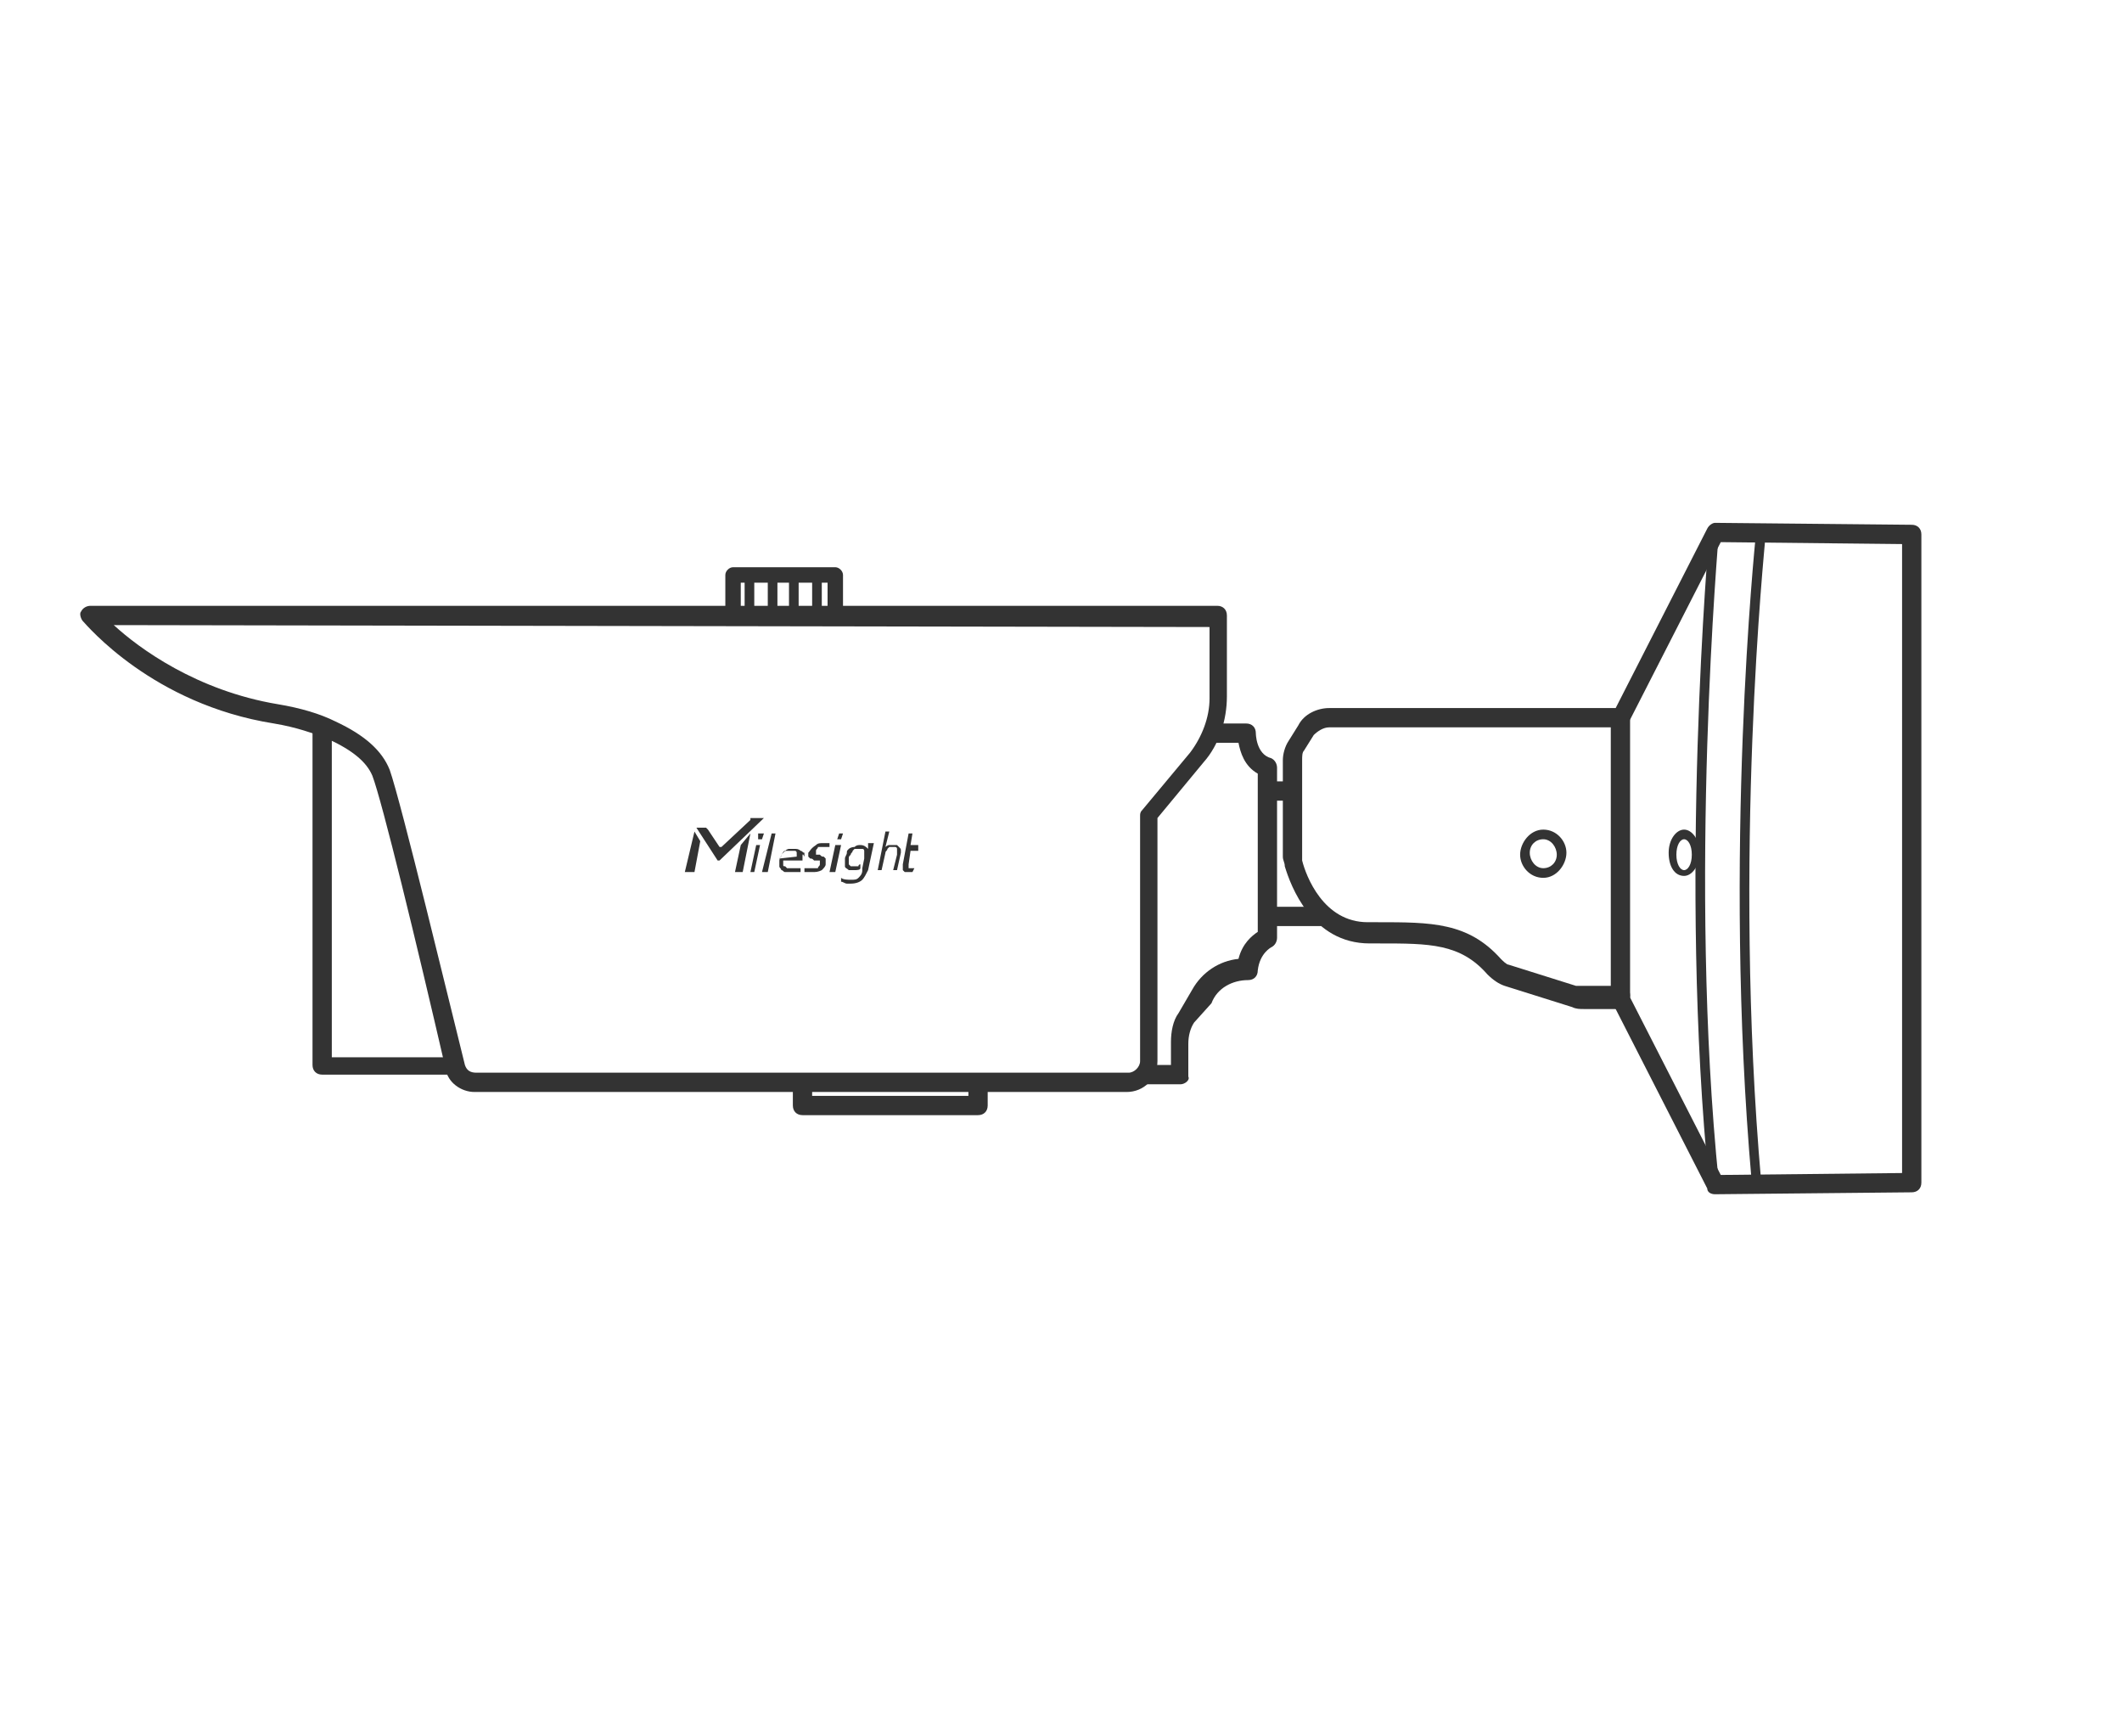 <?xml version="1.0" encoding="utf-8"?>
<!-- Generator: Adobe Illustrator 25.0.0, SVG Export Plug-In . SVG Version: 6.00 Build 0)  -->
<svg version="1.1" id="图层_1" xmlns="http://www.w3.org/2000/svg" xmlns:xlink="http://www.w3.org/1999/xlink" x="0px" y="0px"
	 viewBox="0 0 110 90" style="enable-background:new 0 0 110 90;" xml:space="preserve">
<style type="text/css">
	.st0{fill:#333333;}
</style>
<g>
	<g>
		<polygon class="st0" points="39.2,43.8 39.4,43.8 39.1,45.2 38.9,45.2 		"/>
		<polygon class="st0" points="39.3,43.2 39.6,43.2 39.5,43.5 39.3,43.5 		"/>
	</g>
	<polygon class="st0" points="40,43.2 40.2,43.2 39.8,45.2 39.5,45.2 	"/>
	<path class="st0" d="M41.6,44.4C41.6,44.4,41.6,44.4,41.6,44.4c0,0.1,0,0.1,0,0.2l-1,0c0,0.1,0,0.2,0,0.2c0,0.1,0,0.1,0.1,0.1
		c0,0,0.1,0.1,0.1,0.1c0.1,0,0.1,0,0.2,0c0.1,0,0.2,0,0.3,0c0.1,0,0.2,0,0.2,0l0,0.2c0,0,0,0-0.1,0c0,0-0.1,0-0.1,0c0,0-0.1,0-0.1,0
		c-0.1,0-0.1,0-0.2,0c-0.1,0-0.2,0-0.3,0c-0.1,0-0.1-0.1-0.2-0.1c0-0.1-0.1-0.1-0.1-0.2c0-0.1,0-0.2,0-0.3c0-0.1,0.1-0.2,0.1-0.3
		c0.1-0.1,0.1-0.2,0.2-0.2c0.1-0.1,0.2-0.1,0.2-0.1c0.1,0,0.2,0,0.3,0c0.1,0,0.2,0,0.3,0.1c0.1,0,0.1,0.1,0.2,0.1c0,0.1,0,0.1,0,0.2
		C41.6,44.2,41.6,44.3,41.6,44.4z M41.3,44.4c0-0.1,0-0.1,0-0.1c0,0,0-0.1,0-0.1c0,0,0-0.1-0.1-0.1c0,0-0.1,0-0.2,0
		c-0.1,0-0.2,0-0.2,0c-0.1,0-0.1,0-0.2,0.1c0,0-0.1,0.1-0.1,0.1c0,0.1,0,0.1-0.1,0.2L41.3,44.4z"/>
	<path class="st0" d="M42.8,44.5c0,0-0.1-0.1-0.1-0.1c-0.1,0-0.1,0-0.2-0.1c-0.1,0-0.1,0-0.1,0c0,0-0.1,0-0.1,0c0,0,0,0,0-0.1
		c0,0,0-0.1,0-0.1c0-0.1,0.1-0.1,0.1-0.2c0.1,0,0.1,0,0.3,0c0.1,0,0.1,0,0.2,0c0.1,0,0.1,0,0.1,0l0-0.2c0,0-0.1,0-0.1,0
		c-0.1,0-0.1,0-0.2,0c-0.2,0-0.3,0-0.4,0.1C42,44,42,44.1,41.9,44.2c0,0.1,0,0.1,0,0.1c0,0,0,0.1,0,0.1c0,0,0.1,0.1,0.1,0.1
		c0.1,0,0.1,0,0.2,0.1c0.1,0,0.1,0,0.2,0c0,0,0.1,0,0.1,0c0,0,0,0,0,0.1c0,0,0,0.1,0,0.1c0,0.1-0.1,0.1-0.1,0.2c-0.1,0-0.2,0-0.3,0
		c0,0-0.1,0-0.1,0c0,0-0.1,0-0.1,0c0,0-0.1,0-0.1,0c0,0-0.1,0-0.1,0l0,0.2c0,0,0,0,0.1,0c0,0,0.1,0,0.1,0c0,0,0.1,0,0.1,0
		c0,0,0.1,0,0.1,0c0.2,0,0.3,0,0.5-0.1c0.1-0.1,0.2-0.2,0.2-0.3c0-0.1,0-0.1,0-0.2C42.8,44.6,42.8,44.6,42.8,44.5z"/>
	<polygon class="st0" points="43.3,43.8 43.6,43.8 43.3,45.2 43,45.2 	"/>
	<polygon class="st0" points="43.5,43.2 43.7,43.2 43.6,43.5 43.4,43.5 	"/>
	<path class="st0" d="M45,43.8l0,0.2c-0.1-0.1-0.2-0.2-0.4-0.2c0,0,0,0,0,0c-0.1,0-0.2,0-0.3,0.1C44.1,43.9,44,44,44,44
		c-0.1,0.1-0.1,0.1-0.1,0.2c0,0.1-0.1,0.2-0.1,0.3c0,0.1,0,0.1,0,0.2c0,0.1,0,0.2,0,0.2c0,0.1,0.1,0.1,0.2,0.2c0.1,0,0.2,0,0.3,0
		c0.1,0,0.3,0,0.3-0.1c0,0,0,0,0,0l0-0.2c0,0-0.1,0-0.1,0.1c-0.1,0-0.1,0-0.2,0c-0.1,0-0.2,0-0.2,0c0,0-0.1-0.1-0.1-0.1
		c0,0,0-0.1,0-0.2c0-0.1,0-0.1,0-0.1c0-0.1,0-0.1,0.1-0.2c0-0.1,0.1-0.1,0.1-0.2c0,0,0.1-0.1,0.1-0.1c0.1,0,0.1,0,0.2,0
		c0.1,0,0.2,0,0.2,0c0.1,0,0.1,0.1,0.1,0.1c0,0,0,0.1,0,0.2c0,0.1,0,0.1,0,0.2l0,0l0,0c0,0,0,0,0,0c0,0,0,0,0,0L44.7,45l0,0.1
		c0,0.2-0.1,0.3-0.2,0.4c-0.1,0.1-0.2,0.1-0.4,0.1c-0.1,0-0.4,0-0.5-0.1l0,0.2c0.1,0,0.2,0.1,0.3,0.1c0.1,0,0.1,0,0.2,0
		c0.3,0,0.5-0.1,0.6-0.2c0.1-0.1,0.2-0.3,0.3-0.5l0.3-1.4H45z"/>
	<path class="st0" d="M46.7,44.1c0-0.1,0-0.1-0.1-0.2c0,0-0.1-0.1-0.1-0.1c-0.1,0-0.1,0-0.2,0c0,0-0.1,0-0.1,0c0,0-0.1,0-0.1,0
		c0,0,0,0,0,0c-0.1,0-0.2,0.1-0.2,0.1l0.2-0.8h-0.2l-0.4,2h0.2l0.2-0.9c0-0.1,0.1-0.1,0.1-0.2c0,0,0.1-0.1,0.1-0.1c0,0,0.1,0,0.1,0
		c0,0,0.1,0,0.1,0c0.1,0,0.1,0,0.1,0c0,0,0.1,0,0.1,0.1c0,0,0,0.1,0,0.1c0,0,0,0.1,0,0.2l-0.2,0.8h0.2l0.2-0.9
		C46.7,44.2,46.7,44.1,46.7,44.1z"/>
	<path class="st0" d="M47.4,45C47.4,45,47.4,45,47.4,45c-0.1,0-0.2,0-0.2,0s0,0-0.1,0c0,0,0,0,0-0.1c0,0,0-0.1,0-0.1l0.1-0.7h0.4
		l0-0.1l0-0.2l0,0l-0.4,0l0.1-0.6h-0.2l-0.3,1.6c0,0.1,0,0.2,0,0.2c0,0.1,0,0.1,0,0.1c0,0,0.1,0.1,0.1,0.1c0.1,0,0.1,0,0.2,0
		c0,0,0.1,0,0.1,0c0,0,0,0,0.1,0L47.4,45C47.5,45,47.5,45,47.4,45z"/>
	<g>
		<polygon class="st0" points="36,43.1 35.5,45.2 36,45.2 36.3,43.6 		"/>
	</g>
	<g>
		<polygon class="st0" points="38.4,43.8 38.1,45.2 38.5,45.2 38.9,43.2 		"/>
	</g>
	<path class="st0" d="M38.9,42.5l-1.5,1.4c0,0-0.1,0-0.1,0L36.7,43c0,0-0.1-0.1-0.1-0.1l-0.5,0h0l0,0c0,0,0,0,0,0l1.1,1.7
		c0,0,0.1,0,0.1,0l2.3-2.2H38.9z"/>
</g>
<g>
	<path class="st0" d="M88.9,61.9c-0.2,0-0.4-0.1-0.4-0.3L83.6,52c0-0.1-0.1-0.1-0.1-0.2V37.2c0-0.1,0-0.2,0.1-0.2l4.9-9.6
		c0.1-0.2,0.3-0.3,0.4-0.3l0,0l10.2,0.1c0.3,0,0.5,0.2,0.5,0.5v33.6c0,0.3-0.2,0.5-0.5,0.5L88.9,61.9L88.9,61.9z M84.5,51.7l4.7,9.2
		l9.4-0.1V28.2l-9.4-0.1l-4.7,9.2V51.7z"/>
	<path class="st0" d="M84,52.3h-1.9c-0.2,0-0.4,0-0.6-0.1L78,51.1c-0.3-0.1-0.6-0.3-0.9-0.6c-1.4-1.6-3-1.6-5.6-1.6H71
		c-3,0-4.1-3-4.4-4c0-0.2-0.1-0.3-0.1-0.5v-5c0-0.3,0.1-0.7,0.3-1l0.5-0.8c0.3-0.6,1-0.9,1.6-0.9H84c0.3,0,0.5,0.2,0.5,0.5
		s-0.2,0.5-0.5,0.5H68.9c-0.3,0-0.6,0.2-0.8,0.4l-0.5,0.8c-0.1,0.1-0.1,0.3-0.1,0.5v5c0,0.1,0,0.2,0,0.2c0.2,0.8,1.1,3.2,3.4,3.2
		h0.5c2.8,0,4.7,0,6.4,1.9c0.1,0.1,0.3,0.3,0.4,0.3l3.5,1.1c0.1,0,0.2,0,0.3,0h2c0.3,0,0.5,0.2,0.5,0.5S84.3,52.3,84,52.3z"/>
	<path class="st0" d="M58.4,56.6H24.6c-0.7,0-1.4-0.5-1.5-1.2c-1.5-6.5-3.3-13.9-3.8-15.2c-0.3-0.7-1-1.3-2.3-1.9
		c-0.8-0.3-1.6-0.6-2.8-0.8c-6.3-1-9.7-5.1-9.9-5.3c-0.1-0.1-0.2-0.4-0.1-0.5c0.1-0.2,0.3-0.3,0.5-0.3h58.4c0.3,0,0.5,0.2,0.5,0.5
		v4.2c0,1.2-0.4,2.5-1.2,3.4L60,42.4V55C60,55.9,59.3,56.6,58.4,56.6z M5.9,32.4c1.3,1.2,4.3,3.4,8.5,4.1c1.2,0.2,2.2,0.5,3,0.9
		c1.5,0.7,2.4,1.5,2.8,2.5c0.6,1.7,3.1,12.1,3.9,15.3c0.1,0.3,0.3,0.4,0.6,0.4h33.8c0.3,0,0.6-0.3,0.6-0.6V42.3c0-0.1,0-0.2,0.1-0.3
		l2.5-3c0.6-0.8,1-1.8,1-2.8v-3.7L5.9,32.4L5.9,32.4z"/>
	<path class="st0" d="M23.9,55.7h-7.2c-0.3,0-0.5-0.2-0.5-0.5V37.7h1v17.1h6.7C23.9,54.8,23.9,55.7,23.9,55.7z"/>
	<path class="st0" d="M50.7,57.8h-9.1c-0.3,0-0.5-0.2-0.5-0.5V56h1v0.8h8.1v-0.7h1v1.2C51.2,57.6,51,57.8,50.7,57.8z"/>
	<path class="st0" d="M61.2,56.2h-1.8v-1h1.3V54c0-0.5,0.1-1.1,0.4-1.5l0.7-1.2c0.5-0.9,1.4-1.5,2.4-1.6c0.2-0.8,0.7-1.2,1-1.4v-8.2
		c-0.7-0.4-0.9-1.1-1-1.6H63v-1h1.6c0.3,0,0.5,0.2,0.5,0.5c0,0,0,1.1,0.8,1.3c0.2,0.1,0.3,0.3,0.3,0.5v8.8c0,0.2-0.1,0.4-0.3,0.5
		c0,0-0.6,0.3-0.7,1.2c0,0.3-0.2,0.5-0.5,0.5c-0.8,0-1.6,0.4-1.9,1.2l-0.9,1c-0.2,0.3-0.3,0.7-0.3,1.1v1.7
		C61.7,56,61.4,56.2,61.2,56.2z"/>
	<rect x="65.6" y="47" class="st0" width="2.9" height="1"/>
	<rect x="65.6" y="40.5" class="st0" width="1.4" height="1"/>
	<path class="st0" d="M38.4,31.8h-0.8v-2c0-0.2,0.2-0.4,0.4-0.4h5.3c0.2,0,0.4,0.2,0.4,0.4v1.9h-0.8v-1.5h-4.5
		C38.4,30.2,38.4,31.8,38.4,31.8z"/>
	<path class="st0" d="M90.8,61.2C89.3,44.2,91,28,91,27.9l0.5,0.1c0,0.2-1.7,16.3-0.2,33.3L90.8,61.2z"/>
	<path class="st0" d="M88.6,61.4c-1.6-15.8,0-33.6,0-33.8h0.5c0,0.2-1.6,18,0,33.7L88.6,61.4z"/>
	<rect x="38.6" y="29.9" class="st0" width="0.5" height="1.6"/>
	<rect x="39.8" y="29.9" class="st0" width="0.5" height="1.6"/>
	<rect x="40.9" y="29.9" class="st0" width="0.5" height="1.6"/>
	<rect x="42.1" y="29.9" class="st0" width="0.5" height="1.6"/>
	<path class="st0" d="M80,45.5c-0.7,0-1.2-0.6-1.2-1.2S79.3,43,80,43s1.2,0.6,1.2,1.2S80.7,45.5,80,45.5z M80,43.5
		c-0.4,0-0.7,0.3-0.7,0.7S79.6,45,80,45s0.7-0.3,0.7-0.7S80.4,43.5,80,43.5z"/>
	<path class="st0" d="M87.3,45.4c-0.5,0-0.8-0.5-0.8-1.2s0.4-1.2,0.8-1.2s0.8,0.5,0.8,1.2S87.7,45.4,87.3,45.4z M87.3,43.5
		c-0.2,0-0.4,0.3-0.4,0.8s0.2,0.8,0.4,0.8s0.4-0.3,0.4-0.8S87.5,43.5,87.3,43.5z"/>
</g>
</svg>
